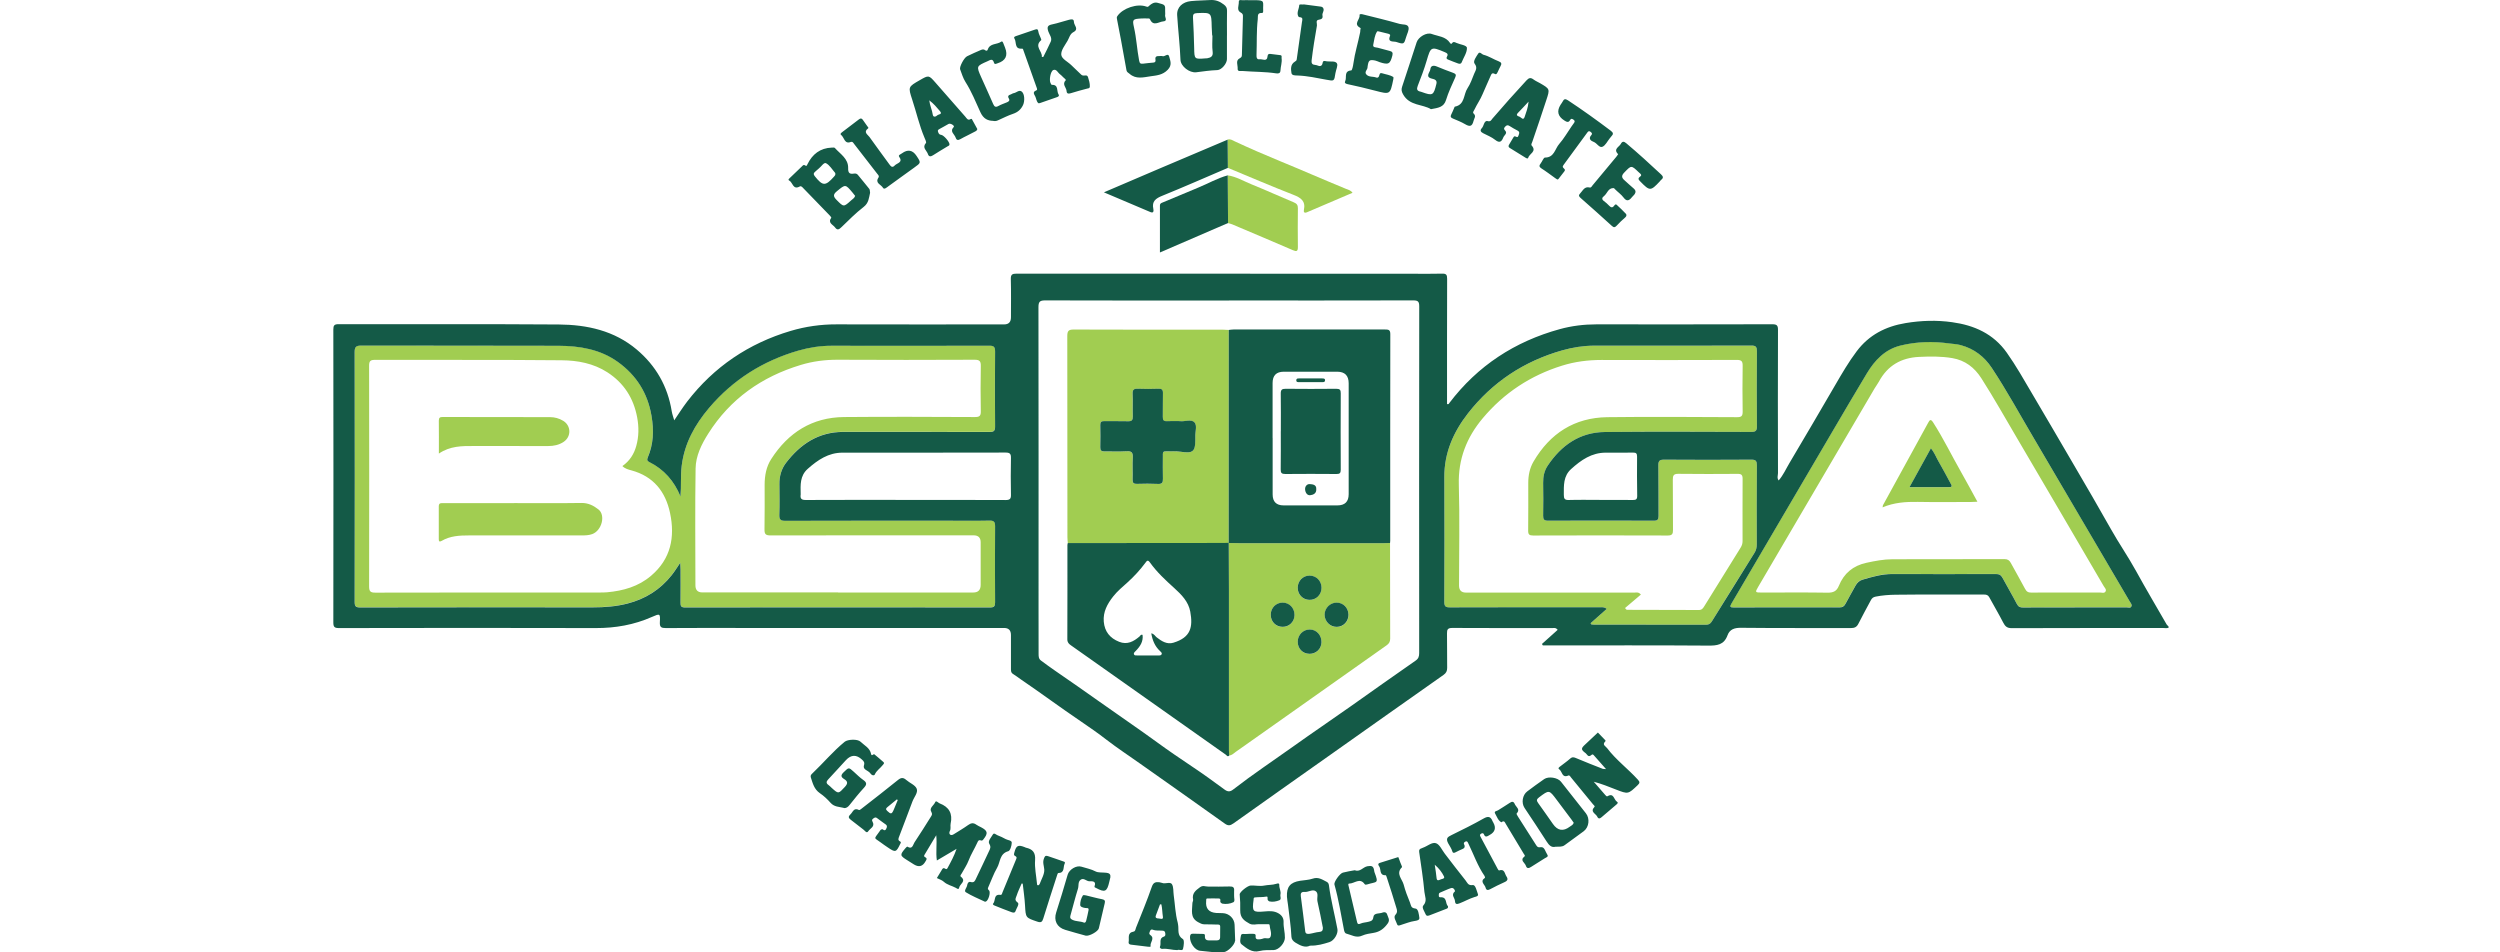 <?xml version="1.0" encoding="utf-8"?>
<svg width="210" height="80" viewBox="0 0 210 80" fill="none" xmlns="http://www.w3.org/2000/svg">
<g clip-path="url(#clip0_20_1849)">
<path d="M103.13 14.728C103.844 14.839 104.461 15.211 105.116 15.479C106.314 15.963 107.49 16.502 108.68 16.997C108.929 17.101 109.026 17.224 109.022 17.492C109.011 18.574 109.007 19.661 109.022 20.747C109.026 21.115 108.911 21.149 108.602 21.015C106.906 20.282 105.202 19.564 103.498 18.842C103.39 18.798 103.271 18.775 103.156 18.742C103.148 17.406 103.141 16.071 103.13 14.735V14.728Z" fill="#A1CD51"/>
<path d="M103.122 11.726C103.349 11.648 103.531 11.785 103.714 11.871C104.967 12.455 106.24 13.009 107.519 13.534C109.372 14.293 111.198 15.1 113.051 15.859C113.237 15.937 113.457 15.974 113.613 16.194C112.326 16.744 111.057 17.287 109.785 17.83C109.58 17.92 109.487 17.83 109.528 17.637C109.688 16.886 109.275 16.607 108.639 16.361C106.794 15.643 104.975 14.858 103.141 14.099C103.133 13.307 103.13 12.514 103.122 11.722V11.726Z" fill="#A1CD51"/>
<path d="M103.74 79.047L103.714 79.036L103.74 79.021V79.047ZM57.161 41.698C57.243 40.82 57.154 39.95 57.266 39.083C57.504 37.223 58.37 35.664 59.561 34.254C61.566 31.885 64.081 30.3 67.057 29.441C67.972 29.177 68.905 29.031 69.865 29.031C74.27 29.039 78.674 29.039 83.079 29.028C83.466 29.028 83.596 29.113 83.588 29.523C83.566 31.617 83.566 33.715 83.588 35.809C83.588 36.196 83.469 36.282 83.105 36.278C79.016 36.267 74.928 36.278 70.84 36.271C68.76 36.271 67.231 37.29 66.022 38.875C65.628 39.388 65.464 40.002 65.472 40.657C65.483 41.516 65.498 42.375 65.464 43.234C65.45 43.64 65.572 43.737 65.97 43.737C70.479 43.722 74.991 43.725 79.5 43.725C80.705 43.725 81.914 43.74 83.12 43.718C83.51 43.711 83.592 43.841 83.588 44.205C83.573 46.33 83.573 48.457 83.588 50.582C83.588 50.913 83.518 51.017 83.164 51.017C74.627 51.006 66.089 51.009 57.552 51.017C57.21 51.017 57.158 50.89 57.161 50.596C57.176 49.663 57.169 48.725 57.165 47.791C57.165 47.65 57.154 47.505 57.139 47.267C56.864 47.669 56.666 47.996 56.428 48.297C55.461 49.518 54.222 50.299 52.708 50.689C51.749 50.935 50.789 51.009 49.81 51.009C43.293 51.009 36.779 51.006 30.262 51.017C29.879 51.017 29.789 50.913 29.789 50.541C29.8 43.558 29.8 36.579 29.789 29.597C29.789 29.158 29.871 29.017 30.351 29.017C35.872 29.035 41.392 29.017 46.913 29.035C48.691 29.043 50.428 29.329 51.912 30.4C53.452 31.513 54.397 32.997 54.725 34.909C54.937 36.14 54.892 37.297 54.405 38.436C54.327 38.618 54.371 38.715 54.535 38.797C55.778 39.418 56.629 40.4 57.161 41.687V41.698ZM52.281 39.15C52.891 38.718 53.252 38.157 53.445 37.465C53.668 36.665 53.672 35.873 53.523 35.065C53.222 33.443 52.403 32.167 51.016 31.271C49.851 30.519 48.516 30.274 47.188 30.263C41.954 30.211 36.72 30.244 31.486 30.229C31.106 30.229 31.006 30.341 31.006 30.713C31.017 36.896 31.017 43.078 31.006 49.257C31.006 49.678 31.117 49.785 31.534 49.782C37.81 49.767 44.085 49.771 50.357 49.771C50.569 49.771 50.782 49.771 50.99 49.752C52.351 49.629 53.627 49.272 54.691 48.364C56.354 46.951 56.715 45.117 56.283 43.086C55.9 41.289 54.888 40.013 53.036 39.511C52.79 39.444 52.511 39.38 52.281 39.15ZM70.397 49.771H81.754C82.169 49.771 82.376 49.556 82.376 49.127V45.552C82.376 45.163 82.178 44.968 81.784 44.968C76.096 44.968 70.412 44.964 64.724 44.975C64.326 44.975 64.211 44.875 64.218 44.473C64.244 43.223 64.226 41.97 64.229 40.72C64.229 39.953 64.367 39.202 64.784 38.558C66.212 36.338 68.217 35.058 70.899 35.032C74.564 34.998 78.232 35.017 81.896 35.032C82.264 35.032 82.394 34.946 82.387 34.556C82.365 33.291 82.361 32.022 82.387 30.758C82.394 30.356 82.305 30.218 81.87 30.218C78.038 30.237 74.207 30.237 70.375 30.218C69.311 30.214 68.273 30.348 67.269 30.653C63.991 31.643 61.339 33.503 59.494 36.423C58.928 37.316 58.445 38.294 58.43 39.351C58.378 42.621 58.411 45.894 58.415 49.164C58.415 49.563 58.608 49.763 58.995 49.763H70.397V49.771ZM133.612 52.349C134.054 51.954 134.497 51.564 134.966 51.147C134.724 50.961 134.542 51.013 134.374 51.013C130.182 51.013 125.989 51.006 121.797 51.02C121.425 51.02 121.317 50.935 121.321 50.552C121.336 47.055 121.339 43.558 121.324 40.061C121.317 38.026 122.091 36.285 123.307 34.723C125.357 32.093 128.02 30.341 131.227 29.43C132.112 29.177 133.016 29.035 133.946 29.035C138.336 29.039 142.722 29.043 147.112 29.028C147.502 29.028 147.58 29.154 147.58 29.515C147.565 31.609 147.562 33.708 147.58 35.802C147.58 36.174 147.495 36.285 147.108 36.282C143.005 36.267 138.905 36.248 134.802 36.289C132.704 36.312 131.164 37.401 130.018 39.098C129.728 39.533 129.62 40.032 129.624 40.56C129.635 41.479 129.639 42.398 129.624 43.32C129.616 43.629 129.702 43.737 130.026 43.737C132.998 43.725 135.966 43.725 138.939 43.737C139.244 43.737 139.322 43.629 139.318 43.342C139.307 41.925 139.326 40.508 139.303 39.09C139.296 38.711 139.407 38.611 139.783 38.611C142.227 38.625 144.671 38.629 147.112 38.611C147.506 38.611 147.58 38.741 147.577 39.102C147.562 41.304 147.565 43.502 147.569 45.705C147.569 45.969 147.528 46.203 147.383 46.43C146.182 48.346 144.988 50.262 143.801 52.189C143.674 52.393 143.544 52.479 143.299 52.479C140.163 52.471 137.027 52.471 133.887 52.471C133.816 52.471 133.746 52.46 133.675 52.453L133.608 52.349H133.612ZM136.502 51.073C136.536 51.117 136.573 51.158 136.606 51.203C136.636 51.21 136.662 51.225 136.692 51.225C138.697 51.229 140.702 51.229 142.711 51.24C142.956 51.24 143.053 51.095 143.157 50.928C144.173 49.287 145.188 47.647 146.208 46.01C146.316 45.839 146.375 45.664 146.375 45.459C146.375 43.711 146.368 41.962 146.379 40.214C146.379 39.894 146.275 39.801 145.962 39.805C144.303 39.816 142.644 39.823 140.985 39.801C140.587 39.797 140.512 39.942 140.516 40.299C140.535 41.702 140.516 43.104 140.531 44.507C140.531 44.834 140.479 44.983 140.092 44.983C136.32 44.968 132.551 44.972 128.779 44.983C128.463 44.983 128.363 44.894 128.366 44.577C128.381 43.234 128.374 41.895 128.374 40.552C128.374 39.924 128.5 39.31 128.817 38.77C130.2 36.408 132.25 35.08 135.014 35.043C138.649 34.998 142.283 35.028 145.918 35.043C146.275 35.043 146.386 34.95 146.383 34.585C146.364 33.306 146.36 32.022 146.383 30.743C146.39 30.352 146.293 30.229 145.884 30.233C142.097 30.248 138.314 30.248 134.527 30.237C133.392 30.237 132.284 30.378 131.205 30.717C128.564 31.542 126.335 33.008 124.553 35.129C123.196 36.743 122.478 38.566 122.541 40.727C122.623 43.543 122.559 46.367 122.559 49.183C122.559 49.58 122.753 49.778 123.14 49.778H137.302C137.454 49.778 137.629 49.704 137.834 49.945L136.502 51.076V51.073ZM174.275 51.017C172.828 51.017 171.381 51.013 169.934 51.02C169.681 51.02 169.536 50.961 169.41 50.715C169.03 49.979 168.599 49.268 168.212 48.535C168.081 48.286 167.918 48.208 167.643 48.208C164.748 48.219 161.854 48.223 158.956 48.208C158.089 48.208 157.275 48.435 156.456 48.681C156.189 48.759 155.991 48.934 155.857 49.19C155.59 49.696 155.292 50.184 155.028 50.693C154.909 50.924 154.771 51.013 154.503 51.013C151.55 51.006 148.592 51.009 145.639 51.017C145.304 51.017 145.289 50.942 145.449 50.671C148.298 45.827 151.137 40.98 153.979 36.137C154.916 34.541 155.857 32.941 156.81 31.356C157.479 30.24 158.342 29.329 159.663 29.009C161.002 28.686 162.36 28.648 163.725 28.838C164.053 28.883 164.384 28.89 164.704 28.979C165.816 29.284 166.668 29.932 167.304 30.888C168.572 32.796 169.666 34.812 170.827 36.78C173.531 41.36 176.213 45.946 178.907 50.533C178.981 50.66 179.115 50.782 179.026 50.942C178.944 51.087 178.78 51.013 178.654 51.013C177.192 51.017 175.73 51.013 174.268 51.013V51.006L174.275 51.017ZM173.576 49.774C174.51 49.774 175.447 49.778 176.381 49.771C176.548 49.771 176.771 49.867 176.872 49.674C176.957 49.51 176.79 49.369 176.708 49.227C174.283 45.08 171.857 40.928 169.421 36.788C168.435 35.114 167.483 33.417 166.437 31.78C165.853 30.869 165.076 30.267 163.993 30.081C163.067 29.924 162.133 29.935 161.199 29.98C159.697 30.051 158.554 30.709 157.829 32.056C157.721 32.253 157.58 32.431 157.464 32.629L147.677 49.313C147.417 49.756 147.432 49.774 147.971 49.774C149.812 49.774 151.65 49.756 153.488 49.785C153.975 49.793 154.273 49.681 154.462 49.213C154.887 48.16 155.66 47.516 156.784 47.274C157.509 47.118 158.231 46.977 158.971 46.977C162.107 46.969 165.243 46.977 168.379 46.966C168.647 46.966 168.785 47.062 168.907 47.286C169.298 48.015 169.722 48.729 170.105 49.462C170.232 49.704 170.377 49.782 170.633 49.778C171.612 49.767 172.594 49.774 173.572 49.774H173.576ZM89.697 45.627C89.686 45.463 89.663 45.299 89.663 45.132C89.663 39.5 89.663 33.864 89.652 28.232C89.652 27.8 89.76 27.677 90.199 27.681C94.373 27.7 98.547 27.692 102.721 27.692C102.884 27.692 103.052 27.707 103.215 27.715C103.215 33.681 103.212 39.645 103.208 45.612H103.215C103.066 45.612 102.914 45.615 102.765 45.615L89.697 45.627ZM99.138 35.378C98.729 35.378 98.379 35.363 98.033 35.382C97.754 35.4 97.669 35.296 97.672 35.021C97.687 34.358 97.665 33.696 97.684 33.034C97.691 32.733 97.587 32.644 97.293 32.655C96.72 32.675 96.147 32.675 95.574 32.655C95.247 32.64 95.121 32.725 95.135 33.079C95.161 33.711 95.128 34.344 95.15 34.976C95.161 35.285 95.076 35.4 94.749 35.389C94.086 35.367 93.42 35.389 92.758 35.378C92.505 35.374 92.412 35.456 92.42 35.713C92.435 36.33 92.438 36.948 92.42 37.565C92.412 37.848 92.513 37.93 92.784 37.922C93.402 37.907 94.023 37.945 94.637 37.907C95.076 37.878 95.169 38.045 95.15 38.443C95.121 39.061 95.154 39.678 95.135 40.296C95.128 40.578 95.228 40.66 95.5 40.649C96.088 40.63 96.675 40.623 97.263 40.653C97.624 40.671 97.691 40.526 97.68 40.206C97.658 39.559 97.672 38.912 97.676 38.264C97.676 38.105 97.639 37.915 97.903 37.919C98.323 37.926 98.755 37.881 99.164 37.948C100.172 38.108 100.403 37.948 100.403 36.974C100.403 36.884 100.407 36.791 100.403 36.702C100.381 36.285 100.582 35.742 100.329 35.478C100.053 35.188 99.499 35.434 99.134 35.382L99.138 35.378Z" fill="#A1CD51"/>
<path d="M103.208 45.612C103.569 45.619 103.93 45.63 104.29 45.63H116.176C116.373 45.63 116.566 45.619 116.764 45.612C116.764 48.29 116.764 50.972 116.775 53.651C116.775 53.911 116.674 54.067 116.477 54.205C113.159 56.545 109.844 58.888 106.53 61.232C105.622 61.876 104.714 62.523 103.799 63.159C103.632 63.278 103.487 63.449 103.256 63.457C103.245 63.323 103.226 63.189 103.226 63.055V49.629C103.226 48.29 103.219 46.947 103.212 45.608H103.204L103.208 45.612ZM111.005 49.384C111.009 48.8 110.566 48.349 109.993 48.353C109.443 48.353 109.011 48.796 109.004 49.365C108.996 49.931 109.417 50.373 109.975 50.392C110.551 50.41 111.001 49.968 111.005 49.384ZM109.982 54.926C110.551 54.934 110.99 54.517 111.005 53.956C111.02 53.364 110.588 52.888 110.03 52.88C109.461 52.877 109.007 53.334 109.007 53.911C109.007 54.484 109.424 54.915 109.986 54.923L109.982 54.926ZM108.736 51.675C108.743 51.08 108.304 50.623 107.731 50.626C107.173 50.63 106.742 51.076 106.738 51.642C106.738 52.215 107.159 52.65 107.72 52.661C108.282 52.672 108.728 52.241 108.736 51.675ZM113.274 51.638C113.274 51.069 112.835 50.63 112.281 50.626C111.738 50.626 111.273 51.084 111.269 51.634C111.265 52.203 111.73 52.672 112.3 52.665C112.854 52.661 113.282 52.211 113.278 51.638H113.274Z" fill="#A1CD51"/>
<path d="M43.189 42.26C45.071 42.26 46.957 42.278 48.84 42.249C49.413 42.241 49.863 42.472 50.268 42.792C50.889 43.279 50.551 44.57 49.747 44.864C49.461 44.968 49.16 44.975 48.855 44.975H39.406C38.602 44.975 37.81 45.013 37.092 45.437C36.902 45.548 36.857 45.463 36.857 45.288C36.857 44.369 36.865 43.45 36.857 42.531C36.857 42.212 37.073 42.267 37.263 42.264H43.185L43.189 42.26ZM36.865 38.097C36.865 37.104 36.872 36.215 36.861 35.329C36.861 35.084 36.965 35.024 37.188 35.028C40.191 35.035 43.193 35.032 46.195 35.039C46.593 35.039 46.968 35.14 47.314 35.352C47.984 35.765 47.999 36.687 47.337 37.123C46.946 37.379 46.511 37.468 46.046 37.468C43.963 37.461 41.883 37.472 39.8 37.465C38.799 37.461 37.806 37.457 36.865 38.101V38.097ZM158.153 42.624C158.115 42.476 158.208 42.368 158.272 42.249C159.503 40.005 160.734 37.762 161.962 35.519C162.088 35.288 162.174 35.158 162.379 35.478C163.242 36.821 163.934 38.253 164.722 39.637C165.184 40.444 165.619 41.267 166.102 42.145C165.879 42.156 165.723 42.167 165.567 42.167C164.075 42.167 162.583 42.189 161.095 42.159C160.08 42.141 159.094 42.215 158.149 42.613H158.153V42.624ZM160.396 40.924C161.571 40.924 162.665 40.928 163.759 40.924C164.053 40.924 163.915 40.738 163.852 40.619C163.517 39.998 163.182 39.373 162.832 38.759C162.632 38.406 162.49 38.012 162.193 37.669C161.59 38.759 161.013 39.808 160.396 40.928V40.924Z" fill="#A1CD51"/>
<path d="M158.149 42.621C158.149 42.621 158.142 42.647 158.134 42.654C158.13 42.658 158.115 42.654 158.108 42.654L158.153 42.621L158.149 42.617V42.621Z" fill="#A1CD51"/>
<path d="M56.633 35.311C57.009 34.76 57.344 34.225 57.727 33.726C59.977 30.806 62.894 28.845 66.417 27.796C67.67 27.424 68.957 27.242 70.274 27.246C74.965 27.261 79.656 27.25 84.347 27.25C84.729 27.25 84.92 27.052 84.92 26.658C84.92 25.587 84.939 24.515 84.909 23.448C84.898 23.057 85.028 22.986 85.393 22.986C96.449 22.997 107.504 22.994 118.56 22.994C119.42 22.994 120.279 23.012 121.138 22.986C121.484 22.975 121.562 23.087 121.559 23.418C121.548 26.811 121.551 30.203 121.551 33.596V33.938C121.685 33.994 121.711 33.901 121.748 33.849C124.126 30.717 127.25 28.685 131.019 27.648C132.008 27.376 133.039 27.246 134.08 27.246C139.013 27.25 143.946 27.25 148.875 27.238C149.247 27.238 149.355 27.331 149.351 27.711C149.336 31.721 149.34 35.731 149.351 39.741C149.351 39.935 149.247 40.147 149.407 40.359C149.798 39.909 150.024 39.38 150.315 38.893C151.613 36.709 152.896 34.515 154.176 32.316C154.734 31.356 155.292 30.397 155.962 29.508C156.996 28.131 158.395 27.417 160.076 27.138C161.378 26.922 162.676 26.881 163.975 27.064C165.827 27.32 167.442 28.027 168.572 29.627C169.35 30.724 170.005 31.892 170.685 33.045C171.861 35.035 173.025 37.029 174.19 39.027C175.243 40.831 176.299 42.632 177.322 44.455C177.992 45.649 178.773 46.772 179.431 47.97C180.261 49.48 181.142 50.965 182.002 52.46C182.05 52.546 182.18 52.579 182.173 52.717C182.035 52.795 181.883 52.754 181.741 52.754C177.489 52.754 173.234 52.75 168.982 52.765C168.595 52.765 168.431 52.613 168.271 52.3C167.899 51.578 167.486 50.879 167.096 50.165C166.991 49.975 166.85 49.942 166.653 49.942C164.179 49.945 161.705 49.927 159.232 49.957C158.674 49.964 158.108 50.005 157.55 50.117C157.345 50.157 157.241 50.25 157.152 50.418C156.806 51.076 156.438 51.724 156.107 52.389C155.965 52.676 155.783 52.758 155.474 52.758C152.398 52.747 149.321 52.769 146.245 52.735C145.694 52.728 145.293 52.866 145.114 53.36C144.816 54.179 144.229 54.238 143.47 54.231C139.021 54.197 134.571 54.216 130.122 54.216H129.601L129.523 54.093C129.966 53.695 130.409 53.297 130.844 52.907C130.684 52.702 130.535 52.758 130.409 52.758C127.604 52.758 124.799 52.761 121.994 52.747C121.622 52.747 121.54 52.869 121.548 53.208C121.566 54.171 121.548 55.139 121.562 56.102C121.562 56.37 121.477 56.537 121.254 56.694C118.162 58.866 115.078 61.05 111.995 63.23C109.201 65.205 106.4 67.177 103.613 69.163C103.334 69.36 103.159 69.383 102.877 69.178C100.511 67.485 98.13 65.815 95.753 64.134C94.816 63.471 93.856 62.839 92.948 62.14C92.252 61.6 91.527 61.094 90.802 60.603C89.087 59.443 87.427 58.208 85.72 57.047C85.512 56.906 85.318 56.746 85.103 56.619C84.909 56.504 84.92 56.329 84.92 56.147V53.342C84.92 52.947 84.729 52.75 84.347 52.75H62.63C60.398 52.75 58.166 52.739 55.934 52.758C55.55 52.758 55.406 52.687 55.428 52.27C55.469 51.519 55.443 51.523 54.758 51.824C53.263 52.486 51.697 52.761 50.056 52.758C42.861 52.735 35.667 52.747 28.472 52.758C28.097 52.758 28 52.665 28 52.289C28.011 44.086 28.011 35.887 28 27.685C28 27.335 28.078 27.231 28.443 27.231C34.611 27.242 40.782 27.212 46.95 27.257C49.323 27.276 51.6 27.774 53.486 29.363C55.1 30.724 56.086 32.45 56.425 34.544C56.466 34.79 56.555 35.024 56.633 35.303V35.311ZM103.238 25.244C98.093 25.244 92.952 25.252 87.807 25.233C87.353 25.233 87.23 25.334 87.23 25.799C87.245 34.303 87.238 42.807 87.238 51.307C87.238 52.512 87.238 53.718 87.242 54.926C87.242 55.135 87.242 55.336 87.439 55.484C87.833 55.775 88.231 56.069 88.633 56.344C89.879 57.203 91.121 58.062 92.353 58.94C93.967 60.09 95.615 61.199 97.215 62.367C98.156 63.055 99.12 63.709 100.087 64.357C101.028 64.986 101.947 65.644 102.854 66.317C103.133 66.526 103.331 66.522 103.598 66.31C105.213 65.056 106.917 63.925 108.58 62.739C110.19 61.585 111.835 60.48 113.453 59.335C115.268 58.051 117.08 56.764 118.906 55.496C119.156 55.325 119.211 55.135 119.211 54.856C119.204 45.147 119.204 35.437 119.215 25.728C119.215 25.319 119.1 25.233 118.709 25.233C113.55 25.248 108.394 25.241 103.234 25.241L103.238 25.244ZM57.161 41.698C56.629 40.407 55.781 39.429 54.535 38.808C54.371 38.726 54.327 38.629 54.405 38.447C54.896 37.309 54.937 36.148 54.725 34.92C54.397 33.008 53.452 31.524 51.912 30.412C50.428 29.34 48.691 29.054 46.913 29.046C41.392 29.024 35.872 29.046 30.351 29.028C29.871 29.028 29.789 29.169 29.789 29.608C29.804 36.59 29.8 43.569 29.789 50.552C29.789 50.924 29.875 51.028 30.262 51.028C36.779 51.013 43.293 51.017 49.81 51.02C50.789 51.02 51.749 50.946 52.708 50.701C54.222 50.31 55.461 49.529 56.428 48.309C56.667 48.011 56.864 47.68 57.139 47.278C57.15 47.52 57.165 47.661 57.165 47.803C57.165 48.736 57.176 49.674 57.161 50.608C57.158 50.901 57.206 51.032 57.552 51.028C66.089 51.017 74.627 51.017 83.164 51.028C83.514 51.028 83.588 50.92 83.588 50.593C83.573 48.469 83.573 46.341 83.588 44.217C83.588 43.852 83.507 43.722 83.12 43.729C81.914 43.755 80.705 43.737 79.5 43.737C74.991 43.737 70.479 43.733 65.97 43.748C65.576 43.748 65.45 43.651 65.464 43.246C65.498 42.386 65.479 41.527 65.472 40.668C65.464 40.013 65.632 39.399 66.022 38.886C67.235 37.301 68.76 36.282 70.84 36.282C74.928 36.285 79.016 36.278 83.105 36.289C83.473 36.289 83.592 36.207 83.588 35.82C83.57 33.726 83.57 31.628 83.588 29.534C83.592 29.121 83.466 29.035 83.079 29.039C78.674 29.054 74.27 29.05 69.865 29.043C68.906 29.043 67.972 29.188 67.057 29.452C64.084 30.315 61.57 31.896 59.561 34.266C58.37 35.672 57.504 37.234 57.266 39.094C57.154 39.961 57.239 40.831 57.161 41.709L57.161 41.698ZM133.608 52.349L133.675 52.453C133.746 52.46 133.816 52.471 133.887 52.471C137.023 52.471 140.159 52.471 143.299 52.479C143.544 52.479 143.674 52.393 143.801 52.189C144.988 50.265 146.182 48.346 147.383 46.43C147.528 46.199 147.569 45.965 147.569 45.705C147.565 43.502 147.558 41.304 147.577 39.102C147.577 38.741 147.506 38.607 147.112 38.611C144.668 38.629 142.224 38.629 139.783 38.611C139.407 38.611 139.296 38.711 139.303 39.09C139.326 40.508 139.303 41.925 139.318 43.342C139.318 43.629 139.244 43.737 138.939 43.737C135.966 43.725 132.998 43.725 130.026 43.737C129.702 43.737 129.62 43.629 129.624 43.32C129.642 42.401 129.639 41.482 129.624 40.56C129.616 40.032 129.724 39.529 130.018 39.098C131.16 37.401 132.704 36.312 134.802 36.289C138.905 36.248 143.005 36.271 147.108 36.282C147.491 36.282 147.584 36.17 147.58 35.802C147.562 33.708 147.565 31.609 147.58 29.515C147.58 29.154 147.502 29.024 147.112 29.028C142.722 29.043 138.336 29.039 133.946 29.035C133.02 29.035 132.112 29.18 131.227 29.43C128.02 30.341 125.361 32.093 123.307 34.723C122.091 36.285 121.317 38.026 121.324 40.061C121.339 43.558 121.336 47.055 121.321 50.552C121.321 50.935 121.425 51.02 121.797 51.02C125.989 51.006 130.182 51.009 134.374 51.013C134.542 51.013 134.728 50.961 134.966 51.147C134.497 51.564 134.054 51.954 133.612 52.349H133.608ZM174.272 51.017V51.024H178.658C178.784 51.024 178.948 51.099 179.029 50.953C179.119 50.797 178.985 50.671 178.91 50.544C176.217 45.958 173.531 41.371 170.831 36.791C169.666 34.82 168.572 32.807 167.308 30.899C166.672 29.943 165.82 29.296 164.707 28.991C164.384 28.901 164.056 28.894 163.729 28.849C162.364 28.659 161.006 28.697 159.667 29.02C158.346 29.34 157.483 30.252 156.813 31.368C155.857 32.956 154.92 34.552 153.983 36.148C151.14 40.991 148.298 45.839 145.453 50.682C145.293 50.953 145.307 51.032 145.642 51.028C148.596 51.017 151.553 51.017 154.507 51.024C154.775 51.024 154.913 50.935 155.032 50.704C155.292 50.195 155.593 49.707 155.861 49.201C155.999 48.945 156.196 48.77 156.46 48.692C157.275 48.45 158.089 48.219 158.96 48.219C161.854 48.23 164.748 48.227 167.646 48.219C167.922 48.219 168.081 48.294 168.215 48.547C168.602 49.279 169.034 49.99 169.413 50.727C169.54 50.972 169.685 51.035 169.938 51.032C171.385 51.02 172.832 51.028 174.279 51.028L174.272 51.017ZM76.059 41.996C78.864 41.996 81.665 41.988 84.47 42.003C84.835 42.003 84.931 41.899 84.92 41.546C84.898 40.523 84.898 39.496 84.92 38.473C84.928 38.116 84.827 38.015 84.466 38.015C79.898 38.026 75.334 38.023 70.766 38.023C69.59 38.023 68.697 38.633 67.856 39.377C67.183 39.972 67.243 40.735 67.257 41.501V41.546C67.202 41.892 67.328 42.003 67.696 41.999C70.487 41.984 73.273 41.992 76.063 41.992L76.059 41.996ZM134.445 41.996C135.349 41.996 136.253 41.988 137.157 41.999C137.425 42.003 137.529 41.94 137.525 41.65C137.507 40.552 137.503 39.451 137.514 38.354C137.514 38.097 137.44 38.015 137.183 38.019C136.417 38.034 135.647 38.019 134.88 38.023C133.697 38.023 132.812 38.644 131.979 39.395C131.309 39.998 131.361 40.779 131.361 41.564C131.361 41.892 131.432 42.011 131.785 41.999C132.674 41.973 133.563 41.992 134.452 41.992L134.445 41.996Z" fill="#145A47"/>
<path d="M103.13 14.728C103.137 16.063 103.145 17.399 103.156 18.734C101.266 19.553 99.38 20.367 97.434 21.208V17.261C97.434 17.101 97.52 17.064 97.669 17.005C98.662 16.607 99.64 16.168 100.634 15.766C101.471 15.427 102.256 14.966 103.133 14.728L103.13 14.728Z" fill="#145A47"/>
<path d="M103.122 11.726C103.13 12.518 103.133 13.31 103.141 14.103C101.311 14.884 99.488 15.691 97.643 16.439C97.092 16.662 96.739 16.9 96.88 17.551C96.914 17.708 96.91 17.931 96.638 17.816C95.359 17.28 94.083 16.733 92.728 16.156C94.313 15.476 95.827 14.825 97.345 14.181C99.272 13.363 101.199 12.548 103.126 11.729L103.122 11.726ZM73.091 16.175C72.99 16.618 72.979 17.049 72.544 17.384C71.878 17.897 71.283 18.504 70.676 19.088C70.479 19.277 70.334 19.367 70.144 19.103C69.969 18.861 69.508 18.731 69.828 18.288C69.843 18.266 69.743 18.143 69.679 18.08C68.946 17.321 68.21 16.566 67.477 15.807C67.391 15.717 67.298 15.598 67.176 15.665C66.603 15.985 66.595 15.312 66.29 15.163C66.156 15.096 66.309 14.988 66.376 14.921C66.7 14.605 67.027 14.293 67.354 13.984C67.425 13.917 67.496 13.802 67.618 13.891C67.756 13.988 67.771 13.906 67.827 13.794C68.243 12.95 68.894 12.436 69.869 12.399C69.958 12.399 70.088 12.377 70.129 12.429C70.583 12.942 71.268 13.322 71.245 14.129C71.234 14.508 71.35 14.646 71.722 14.583C71.837 14.564 71.963 14.572 72.053 14.68C72.376 15.078 72.707 15.468 73.023 15.87C73.079 15.941 73.064 16.071 73.083 16.171L73.091 16.175ZM70.17 14.586C70.17 14.586 70.17 14.538 70.148 14.516C69.902 14.237 69.694 13.872 69.385 13.709C69.207 13.616 68.984 14.002 68.772 14.162C68.664 14.244 68.571 14.345 68.466 14.43C68.329 14.546 68.314 14.635 68.44 14.799C69.114 15.643 69.333 15.65 70.062 14.832C70.126 14.761 70.189 14.702 70.166 14.586H70.17ZM71.833 16.454C71.762 16.368 71.692 16.275 71.617 16.182C71.007 15.457 71.022 15.472 70.308 16.056C69.988 16.316 69.969 16.487 70.267 16.789C70.87 17.395 70.855 17.414 71.498 16.83C71.617 16.722 71.774 16.644 71.833 16.454ZM78.704 73.742C78.834 73.53 78.957 73.333 79.076 73.132C79.154 73.002 79.206 72.842 79.407 72.976C79.485 73.028 79.549 73.006 79.589 72.924C79.872 72.403 80.155 71.886 80.352 71.302C79.816 71.618 79.284 71.934 78.697 72.281C78.592 71.581 78.723 70.945 78.644 70.16C78.269 70.785 77.96 71.298 77.651 71.816C77.599 71.901 77.636 71.968 77.707 72.001C77.927 72.109 77.811 72.232 77.737 72.362C77.506 72.779 77.188 72.865 76.781 72.619C76.587 72.504 76.401 72.377 76.208 72.258C75.583 71.864 75.576 71.816 76.059 71.246C76.104 71.194 76.197 71.105 76.215 71.116C76.647 71.391 76.688 70.956 76.814 70.763C77.29 70.052 77.74 69.327 78.194 68.605C78.276 68.475 78.343 68.386 78.224 68.181C78.038 67.865 78.444 67.656 78.555 67.385C78.63 67.203 78.801 67.433 78.927 67.482C79.727 67.783 80.04 68.348 79.853 69.189C79.809 69.39 79.898 69.606 79.787 69.807C79.738 69.896 79.723 70.037 79.805 70.104C79.906 70.186 80.032 70.13 80.136 70.063C80.531 69.814 80.936 69.58 81.316 69.308C81.554 69.137 81.758 69.089 82.007 69.271C82.126 69.36 82.272 69.416 82.405 69.487C82.975 69.784 83.012 69.996 82.606 70.506C82.543 70.588 82.491 70.636 82.387 70.595C82.201 70.521 82.149 70.662 82.093 70.785C81.862 71.295 81.557 71.767 81.356 72.299C81.222 72.653 80.984 73.002 80.791 73.356C80.746 73.441 80.616 73.564 80.705 73.635C81.204 74.025 80.627 74.252 80.572 74.553C80.531 74.769 80.385 74.632 80.296 74.583C79.965 74.401 79.575 74.341 79.277 74.066C79.121 73.921 78.89 73.858 78.697 73.757L78.704 73.742ZM87.632 4.792C87.844 4.36 88.071 3.936 88.264 3.497C88.402 3.181 88.149 2.913 88.06 2.645C87.933 2.266 87.997 2.124 88.387 2.046C88.852 1.953 89.302 1.786 89.764 1.671C89.935 1.63 90.21 1.537 90.21 1.845C90.21 2.128 90.66 2.441 90.169 2.697C89.875 2.85 89.82 3.173 89.674 3.426C89.459 3.802 89.12 4.215 89.146 4.591C89.172 4.948 89.697 5.179 89.994 5.476C90.229 5.711 90.471 5.937 90.712 6.164C90.787 6.235 90.846 6.317 90.965 6.343C91.11 6.373 91.319 6.25 91.393 6.481C91.471 6.737 91.557 6.994 91.546 7.273C91.538 7.429 91.43 7.414 91.33 7.44C90.865 7.567 90.396 7.682 89.942 7.831C89.73 7.898 89.604 7.861 89.593 7.649C89.578 7.351 89.183 7.083 89.522 6.741C89.57 6.693 89.388 6.566 89.302 6.481C89.217 6.399 89.135 6.302 89.038 6.235C88.856 6.109 88.752 5.785 88.488 5.878C88.239 5.967 88.108 6.752 88.253 6.994C88.283 7.042 88.32 7.132 88.35 7.128C88.949 7.102 88.737 7.656 88.915 7.924C89.008 8.065 88.889 8.129 88.763 8.169C88.302 8.326 87.844 8.493 87.383 8.649C87.331 8.668 87.245 8.687 87.215 8.661C87.052 8.512 87.055 8.281 86.959 8.095C86.862 7.909 86.717 7.719 87.044 7.597C87.163 7.552 87.108 7.448 87.082 7.366C86.713 6.324 86.341 5.283 85.973 4.245C85.951 4.178 85.939 4.074 85.847 4.085C85.184 4.144 85.407 3.534 85.214 3.24C85.114 3.088 85.303 3.047 85.404 3.01C85.91 2.831 86.419 2.668 86.929 2.489C87.108 2.426 87.193 2.437 87.223 2.66C87.249 2.846 87.357 3.021 87.424 3.203C87.446 3.259 87.483 3.352 87.461 3.371C86.843 3.899 87.58 4.308 87.513 4.781H87.639L87.632 4.792ZM134.906 64.602C134.519 64.163 134.192 63.791 133.861 63.419C133.775 63.323 133.708 63.397 133.634 63.453C133.4 63.635 133.31 63.356 133.202 63.274C132.782 62.965 132.793 62.865 133.169 62.523C133.519 62.203 133.861 61.872 134.222 61.533C134.408 61.723 134.583 61.905 134.761 62.091C134.81 62.143 134.91 62.214 134.847 62.274C134.549 62.568 134.873 62.675 134.999 62.846C135.747 63.836 136.751 64.576 137.581 65.491C137.756 65.681 137.752 65.774 137.57 65.949C136.766 66.715 136.77 66.723 135.743 66.321C135.133 66.083 134.53 65.837 133.876 65.666C134.199 66.038 134.523 66.414 134.847 66.786C134.899 66.846 134.969 66.924 135.033 66.883C135.568 66.563 135.565 67.188 135.825 67.344C135.981 67.437 135.814 67.552 135.732 67.623C135.334 67.969 134.925 68.304 134.527 68.65C134.382 68.776 134.259 68.795 134.173 68.605C134.058 68.345 133.53 68.2 133.939 67.775C133.995 67.716 133.868 67.627 133.813 67.56C133.202 66.812 132.589 66.068 131.979 65.324C131.915 65.246 131.845 65.097 131.744 65.142C131.197 65.387 131.231 64.792 130.974 64.621C130.837 64.532 130.978 64.439 131.056 64.379C131.335 64.16 131.629 63.959 131.897 63.721C132.079 63.561 132.217 63.605 132.414 63.691C133.15 64.003 133.894 64.294 134.638 64.584C134.687 64.602 134.746 64.591 134.906 64.602ZM85.82 74.211C85.675 74.553 85.508 74.885 85.396 75.238C85.344 75.409 85.173 75.595 85.482 75.811C85.66 75.933 85.382 76.287 85.303 76.532C85.244 76.719 85.061 76.655 84.957 76.618C84.478 76.447 84.005 76.25 83.529 76.06C83.462 76.034 83.362 75.963 83.425 75.9C83.648 75.673 83.436 75.082 84.042 75.171C84.158 75.189 84.18 75.033 84.217 74.94C84.589 74.04 84.957 73.14 85.329 72.243C85.382 72.117 85.46 71.994 85.274 71.905C85.121 71.83 85.188 71.689 85.214 71.585C85.363 71.019 85.53 70.941 86.085 71.165C86.111 71.176 86.137 71.194 86.166 71.202C86.732 71.324 86.996 71.596 86.948 72.251C86.899 72.894 87.044 73.553 87.104 74.204C87.111 74.278 87.1 74.371 87.204 74.364C87.249 74.364 87.312 74.304 87.331 74.256C87.48 73.847 87.751 73.422 87.718 73.025C87.692 72.723 87.561 72.433 87.692 72.117C87.762 71.946 87.781 71.834 88.045 71.92C88.484 72.057 88.912 72.228 89.351 72.37C89.47 72.407 89.477 72.455 89.425 72.563C89.287 72.846 89.455 73.326 88.893 73.337C88.841 73.337 88.782 73.564 88.741 73.69C88.369 74.844 87.993 75.993 87.636 77.154C87.546 77.448 87.442 77.522 87.137 77.418C86.151 77.083 86.163 77.098 86.103 76.071C86.07 75.457 85.977 74.844 85.91 74.23C85.884 74.226 85.854 74.222 85.828 74.215L85.82 74.211ZM135.929 12.957C135.483 12.522 136.004 12.354 136.149 12.087C136.264 11.871 136.394 11.852 136.599 12.027C137.603 12.872 138.57 13.753 139.526 14.646C139.713 14.817 139.746 14.947 139.538 15.107C139.489 15.145 139.46 15.197 139.419 15.241C138.652 16.06 138.582 16.06 137.8 15.26C137.663 15.118 137.533 15.003 137.767 14.839C137.908 14.743 137.867 14.65 137.756 14.56L137.655 14.471C137.019 13.861 137.034 13.876 136.431 14.501C136.186 14.754 136.216 14.929 136.446 15.133C136.714 15.375 136.975 15.617 137.25 15.851C137.41 15.989 137.421 16.138 137.317 16.298C137.254 16.398 137.149 16.473 137.079 16.566C136.829 16.889 136.625 16.919 136.387 16.603C136.175 16.32 135.888 16.13 135.65 15.885C135.62 15.851 135.583 15.799 135.55 15.799C135.074 15.781 135.01 16.268 134.72 16.484C134.568 16.599 134.531 16.74 134.72 16.882C134.876 16.997 135.025 17.127 135.159 17.269C135.304 17.421 135.431 17.492 135.587 17.284C135.635 17.22 135.702 17.116 135.803 17.205C136.067 17.451 136.335 17.697 136.577 17.961C136.643 18.035 136.643 18.162 136.513 18.269C136.26 18.478 136.03 18.716 135.803 18.954C135.669 19.091 135.583 19.147 135.405 18.984C134.534 18.188 133.653 17.403 132.763 16.621C132.618 16.495 132.585 16.398 132.726 16.257C132.957 16.022 133.083 15.636 133.537 15.751C133.653 15.781 133.712 15.65 133.775 15.569C134.441 14.773 135.103 13.973 135.769 13.173C135.825 13.106 135.873 13.031 135.926 12.953L135.929 12.957ZM82.093 10.852C82.059 11.004 81.922 11.034 81.833 11.086C81.453 11.298 81.051 11.469 80.676 11.685C80.456 11.815 80.333 11.759 80.27 11.551C80.181 11.268 79.742 11.053 80.118 10.662C80.207 10.569 79.85 10.323 79.682 10.409C79.429 10.543 79.188 10.699 78.935 10.826C78.827 10.881 78.745 10.941 78.79 11.056C78.834 11.171 78.864 11.305 79.046 11.324C79.273 11.346 79.746 11.901 79.757 12.113C79.764 12.236 79.66 12.254 79.593 12.295C79.184 12.548 78.763 12.786 78.362 13.05C78.153 13.188 78.008 13.147 77.945 12.938C77.852 12.645 77.428 12.41 77.778 12.012C77.837 11.945 77.715 11.704 77.651 11.551C77.216 10.521 76.974 9.423 76.624 8.363C76.275 7.299 76.282 7.295 77.261 6.734C78.012 6.302 78.016 6.298 78.585 6.946C79.422 7.894 80.248 8.85 81.085 9.799C81.204 9.933 81.297 10.163 81.55 9.992C81.568 9.981 81.624 9.985 81.632 9.996C81.792 10.279 81.948 10.565 82.1 10.848L82.093 10.852ZM78.057 8.422C78.109 8.876 78.299 9.237 78.354 9.639C78.388 9.866 78.607 9.817 78.734 9.687C78.831 9.591 79.195 9.617 78.961 9.341C78.697 9.029 78.432 8.705 78.057 8.426V8.422ZM124.899 10.156C125.219 10.264 125.268 10.074 125.353 9.974C126.287 8.884 127.243 7.816 128.218 6.76C128.422 6.536 128.575 6.495 128.813 6.674C128.98 6.8 129.177 6.882 129.36 6.986C130.197 7.474 130.2 7.474 129.892 8.404C129.51 9.57 129.119 10.733 128.72 11.893C128.679 12.008 128.59 12.15 128.66 12.224C129.118 12.73 128.459 12.912 128.366 13.255C128.337 13.363 128.218 13.292 128.139 13.244C127.704 12.972 127.273 12.7 126.834 12.436C126.696 12.354 126.692 12.265 126.767 12.143C126.886 11.949 126.997 11.756 127.113 11.562C127.161 11.484 127.206 11.406 127.321 11.473C127.496 11.57 127.518 11.484 127.578 11.32C127.645 11.138 127.634 11.053 127.47 10.967C127.243 10.848 127.02 10.725 126.804 10.584C126.64 10.476 126.536 10.521 126.421 10.654C126.309 10.781 126.313 10.84 126.439 10.978C126.648 11.205 126.346 11.361 126.276 11.547C126.146 11.882 125.978 12.057 125.599 11.752C125.297 11.51 124.922 11.365 124.576 11.186C124.367 11.079 124.304 10.941 124.472 10.766C124.654 10.573 124.639 10.193 124.903 10.156H124.899ZM128.396 8.541C128.043 8.917 127.782 9.204 127.511 9.479C127.28 9.713 127.537 9.758 127.656 9.81C127.782 9.866 127.957 10.152 128.069 9.821C128.195 9.442 128.352 9.066 128.4 8.541H128.396ZM120.216 9.181C119.513 8.735 118.4 8.913 117.854 7.917C117.735 7.701 117.694 7.53 117.775 7.292C118.192 6.049 118.59 4.795 118.999 3.549C119.144 3.11 119.829 2.69 120.268 2.854C120.8 3.051 121.443 3.058 121.804 3.609C121.841 3.664 121.905 3.735 121.975 3.627C122.083 3.467 122.21 3.545 122.333 3.601C122.645 3.746 123.214 3.791 123.222 4.025C123.236 4.42 122.943 4.825 122.783 5.231C122.719 5.394 122.578 5.365 122.478 5.331C122.191 5.238 121.92 5.112 121.637 5.004C121.507 4.955 121.477 4.877 121.544 4.762C121.685 4.528 121.536 4.457 121.347 4.375C120.208 3.895 120.182 3.925 119.84 5.097C119.632 5.815 119.36 6.514 119.089 7.213C118.981 7.492 119.029 7.641 119.323 7.697C119.353 7.704 119.383 7.716 119.409 7.723C120.353 8.065 120.417 8.028 120.659 7.039C120.733 6.741 120.513 6.659 120.309 6.614C119.658 6.469 120.123 6.079 120.149 5.818C120.179 5.51 120.413 5.469 120.688 5.584C121.146 5.774 121.611 5.956 122.076 6.123C122.303 6.205 122.333 6.302 122.232 6.521C121.957 7.139 121.663 7.757 121.466 8.4C121.28 9.014 120.807 9.059 120.205 9.17L120.216 9.181ZM103.063 2.98V4.967C103.063 5.335 102.616 5.878 102.252 5.889C101.657 5.908 101.069 5.997 100.481 6.071C99.923 6.138 99.183 5.577 99.16 5.026C99.112 3.776 98.96 2.534 98.882 1.287C98.837 0.599 99.339 0.164 100.035 0.093C100.574 0.037 101.11 0.041 101.645 0.004C102.099 -0.026 102.456 0.112 102.802 0.38C102.988 0.521 103.078 0.662 103.07 0.904C103.055 1.596 103.066 2.288 103.066 2.98H103.063ZM101.85 2.98H101.82C101.809 2.738 101.791 2.5 101.783 2.258C101.757 1.046 101.757 1.053 100.559 1.101C100.288 1.113 100.195 1.191 100.21 1.47C100.258 2.322 100.291 3.173 100.31 4.029C100.329 4.978 100.321 4.978 101.273 4.903C101.318 4.903 101.366 4.903 101.407 4.896C101.716 4.836 101.917 4.736 101.861 4.334C101.802 3.891 101.846 3.434 101.846 2.98H101.85ZM114.264 2.493C114.32 2.429 114.297 2.359 114.249 2.333C113.643 2.009 114.271 1.622 114.201 1.269C114.182 1.183 114.334 1.172 114.424 1.194C115.477 1.459 116.533 1.708 117.575 2.009C117.828 2.083 118.24 2.002 118.315 2.292C118.374 2.53 118.196 2.835 118.118 3.107C117.939 3.717 117.932 3.739 117.299 3.527C117.069 3.449 116.511 3.605 116.767 2.991C116.808 2.898 116.678 2.85 116.589 2.828C116.328 2.761 116.072 2.697 115.811 2.638C115.77 2.627 115.696 2.619 115.681 2.638C115.458 2.973 115.439 3.371 115.354 3.746C115.294 4.01 115.577 3.966 115.733 4.01C116.064 4.107 116.399 4.196 116.734 4.278C116.942 4.33 117.02 4.416 116.961 4.654C116.775 5.383 116.637 5.465 115.897 5.223C115.77 5.182 115.648 5.112 115.521 5.086C115.045 4.989 114.956 5.06 114.885 5.547C114.881 5.577 114.87 5.606 114.874 5.636C114.889 5.852 114.576 6.034 114.773 6.254C114.989 6.499 115.335 6.406 115.61 6.514C115.7 6.548 115.778 6.518 115.83 6.417C115.889 6.302 115.863 6.079 116.105 6.157C116.418 6.257 116.752 6.287 117.035 6.469C117.065 6.488 117.05 6.607 117.035 6.678C116.771 7.954 116.771 7.946 115.517 7.619C114.744 7.418 113.962 7.228 113.181 7.065C112.992 7.024 112.928 6.946 112.999 6.808C113.148 6.51 112.861 5.967 113.505 5.915C113.579 5.908 113.657 5.547 113.683 5.342C113.806 4.449 114.078 3.59 114.253 2.708C114.267 2.634 114.264 2.56 114.267 2.489L114.264 2.493ZM70.87 67.861C70.49 67.768 70.081 67.787 69.772 67.441C69.504 67.139 69.203 66.853 68.868 66.626C68.388 66.299 68.269 65.796 68.109 65.302C68.057 65.138 68.147 65.052 68.247 64.959C69.162 64.089 69.973 63.114 70.951 62.311C71.208 62.099 72.038 62.062 72.283 62.303C72.607 62.62 73.072 62.82 73.172 63.337C73.217 63.572 73.366 63.297 73.451 63.367C73.704 63.579 73.961 63.788 74.207 64.011C74.322 64.115 74.199 64.201 74.139 64.279C73.931 64.546 73.619 64.733 73.481 65.06C73.47 65.086 73.44 65.112 73.414 65.119C73.25 65.157 73.161 65.026 73.087 64.933C72.916 64.714 72.462 64.651 72.57 64.301C72.651 64.037 72.551 63.94 72.41 63.81C71.944 63.371 71.493 63.385 71.059 63.851C70.561 64.387 70.073 64.937 69.571 65.469C69.4 65.651 69.378 65.789 69.594 65.942C69.69 66.008 69.772 66.102 69.862 66.183C70.438 66.704 70.423 66.689 70.966 66.105C71.223 65.826 71.234 65.64 70.91 65.443C70.628 65.272 70.609 65.112 70.87 64.866C71.301 64.454 71.283 64.435 71.714 64.826C71.971 65.056 72.216 65.309 72.499 65.506C72.808 65.718 72.841 65.882 72.577 66.168C72.149 66.633 71.755 67.128 71.361 67.623C71.227 67.787 71.093 67.906 70.866 67.872L70.87 67.861ZM130.665 71.124C130.345 71.216 130.126 71.019 129.918 70.688C129.315 69.736 128.679 68.802 128.058 67.861C127.779 67.437 127.887 66.778 128.288 66.477C128.757 66.124 129.229 65.778 129.713 65.443C130.081 65.19 130.848 65.317 131.119 65.659C131.819 66.544 132.518 67.43 133.217 68.319C133.56 68.754 133.485 69.476 133.039 69.818C132.514 70.22 131.964 70.588 131.435 70.99C131.216 71.157 130.982 71.112 130.665 71.127V71.124ZM132.194 69.115C132.142 69.04 132.086 68.955 132.027 68.873L130.755 67.177C130.122 66.332 130.13 66.34 129.278 66.979C129.073 67.132 129.051 67.247 129.2 67.448C129.624 68.032 130.033 68.627 130.45 69.219C130.844 69.782 131.315 69.856 131.863 69.442C131.979 69.356 132.131 69.301 132.194 69.115ZM74.132 69.654C74.303 69.799 74.4 69.758 74.478 69.539C74.564 69.304 74.385 69.252 74.262 69.156C74.073 69.011 73.868 68.877 73.682 68.728C73.533 68.609 73.433 68.694 73.325 68.78C73.224 68.858 73.239 68.921 73.302 69.04C73.518 69.442 73.083 69.587 72.93 69.829C72.8 70.034 72.648 69.773 72.54 69.695C72.175 69.431 71.837 69.13 71.469 68.865C71.253 68.709 71.249 68.575 71.435 68.408C71.64 68.226 71.714 67.805 72.153 68.04C72.213 68.069 72.38 67.921 72.484 67.839C73.47 67.069 74.46 66.306 75.427 65.521C75.687 65.309 75.873 65.294 76.126 65.517C76.416 65.774 76.881 65.942 77.004 66.254C77.134 66.578 76.777 66.965 76.643 67.329C76.282 68.311 75.899 69.286 75.531 70.264C75.475 70.417 75.389 70.573 75.609 70.681C75.724 70.737 75.654 70.822 75.613 70.904C75.278 71.603 75.215 71.622 74.567 71.179C74.37 71.042 74.169 70.912 73.976 70.763C73.41 70.331 73.381 70.54 73.857 69.87C73.924 69.777 73.968 69.65 74.125 69.654H74.132ZM75.412 67.21C75.389 67.188 75.363 67.165 75.341 67.143C75.077 67.363 74.813 67.578 74.549 67.794C74.426 67.894 74.374 67.973 74.523 68.114C74.839 68.415 74.913 68.404 75.088 67.984C75.196 67.723 75.304 67.467 75.412 67.206V67.21ZM121.629 76.123C121.663 76.313 121.533 76.324 121.443 76.361C121.012 76.536 120.58 76.704 120.145 76.864C120.011 76.916 119.836 76.998 119.755 76.804C119.654 76.562 119.409 76.227 119.557 76.064C119.911 75.673 119.684 75.282 119.65 74.925C119.55 73.802 119.368 72.686 119.211 71.566C119.189 71.399 119.237 71.309 119.394 71.265C119.438 71.254 119.476 71.228 119.516 71.213C119.896 71.086 120.29 70.714 120.625 70.83C120.934 70.938 121.124 71.399 121.362 71.708C121.942 72.459 122.511 73.218 123.106 73.954C123.251 74.133 123.307 74.408 123.72 74.345C123.94 74.312 124.044 74.832 124.148 75.115C124.207 75.282 123.958 75.323 123.854 75.353C123.419 75.487 123.028 75.718 122.608 75.878C122.392 75.96 122.236 75.993 122.217 75.677C122.202 75.416 121.856 75.171 122.21 74.881C122.254 74.844 122.124 74.516 121.879 74.602C121.566 74.706 121.272 74.855 120.967 74.978C120.833 75.033 120.863 75.141 120.859 75.242C120.859 75.338 120.911 75.376 121.001 75.372C121.585 75.335 121.391 75.919 121.629 76.12V76.123ZM120.517 72.63C120.584 73.103 120.647 73.43 120.673 73.761C120.692 73.995 120.848 73.958 120.949 73.899C121.079 73.821 121.406 73.839 121.291 73.612C121.124 73.281 120.9 72.961 120.513 72.63H120.517ZM98.896 79.81C98.469 79.81 98.063 79.657 97.639 79.706C97.52 79.721 97.393 79.613 97.438 79.52C97.568 79.244 97.312 78.82 97.773 78.671C97.918 78.627 97.896 78.489 97.877 78.363C97.858 78.233 97.78 78.188 97.665 78.177C97.386 78.151 97.1 78.203 96.824 78.091C96.72 78.046 96.627 78.114 96.59 78.24C96.556 78.352 96.478 78.437 96.631 78.545C97.04 78.831 96.571 79.166 96.653 79.486C96.668 79.542 96.523 79.534 96.456 79.527C95.969 79.471 95.478 79.412 94.99 79.349C94.868 79.334 94.782 79.252 94.804 79.14C94.875 78.817 94.652 78.355 95.221 78.255C95.377 78.229 95.377 78.046 95.425 77.927C95.879 76.785 96.352 75.647 96.754 74.486C96.884 74.114 97.081 74.077 97.379 74.107C97.494 74.118 97.606 74.178 97.721 74.193C97.97 74.222 98.323 74.07 98.446 74.278C98.591 74.527 98.547 74.881 98.591 75.189C98.703 75.963 98.722 76.748 98.93 77.507C98.945 77.563 98.948 77.626 98.96 77.682C99.034 78.099 98.855 78.571 99.365 78.887C99.495 78.969 99.443 79.442 99.373 79.706C99.32 79.906 99.049 79.728 98.893 79.806L98.896 79.81ZM97.557 75.971C97.52 75.971 97.479 75.967 97.442 75.963C97.326 76.268 97.219 76.577 97.1 76.878C97.007 77.109 97.159 77.15 97.315 77.15C97.449 77.15 97.728 77.291 97.684 77.012C97.628 76.67 97.635 76.313 97.557 75.971ZM110.034 79.438C109.647 79.631 109.234 79.438 108.818 79.181C108.617 79.058 108.487 78.891 108.479 78.69C108.438 77.782 108.293 76.886 108.189 75.986C108.163 75.766 108.115 75.547 108.103 75.323C108.066 74.49 108.382 74.114 109.216 73.984C109.569 73.928 109.937 73.921 110.268 73.806C110.741 73.642 111.076 73.888 111.448 74.077C111.57 74.141 111.611 74.237 111.63 74.364C111.79 75.606 112.114 76.815 112.344 78.046C112.415 78.418 112.076 79.014 111.663 79.14C111.169 79.293 110.674 79.449 110.034 79.434V79.438ZM111.124 77.939C110.975 77.198 110.841 76.454 110.667 75.718C110.596 75.42 110.8 75.015 110.488 74.84C110.22 74.691 109.889 74.955 109.573 74.925C109.324 74.903 109.231 75.022 109.268 75.282C109.402 76.265 109.517 77.25 109.64 78.236C109.67 78.474 109.863 78.459 110.019 78.437C110.283 78.4 110.544 78.303 110.808 78.285C111.053 78.266 111.12 78.162 111.124 77.939ZM93.275 73.675C93.246 73.806 93.216 73.94 93.182 74.07C92.989 74.91 92.818 74.992 92.063 74.587C91.999 74.553 91.906 74.542 91.944 74.438C92.104 74.003 91.75 74.021 91.527 74.029C91.255 74.036 91.04 73.705 90.775 73.899C90.53 74.077 90.63 74.397 90.549 74.65C90.314 75.402 90.124 76.164 89.912 76.923C89.864 77.098 89.912 77.183 90.084 77.265C90.389 77.414 90.727 77.37 91.032 77.492C91.162 77.544 91.218 77.429 91.244 77.321C91.311 77.031 91.389 76.745 91.438 76.451C91.475 76.22 91.281 76.294 91.162 76.272C90.984 76.242 90.742 76.186 90.738 76.019C90.731 75.744 90.809 75.454 90.965 75.212C90.991 75.175 91.136 75.193 91.218 75.212C91.672 75.316 92.122 75.45 92.58 75.535C92.81 75.58 92.844 75.681 92.796 75.874C92.628 76.577 92.472 77.28 92.301 77.983C92.234 78.251 91.475 78.668 91.192 78.593C90.619 78.441 90.046 78.273 89.477 78.106C88.774 77.898 88.499 77.317 88.722 76.637C89.064 75.588 89.373 74.527 89.686 73.467C89.812 73.043 90.411 72.667 90.839 72.801C91.24 72.928 91.653 73.002 92.044 73.207C92.252 73.315 92.624 73.277 92.918 73.311C93.123 73.333 93.313 73.397 93.268 73.675H93.275ZM83.425 10.152C82.975 10.145 82.61 9.981 82.357 9.434C81.963 8.575 81.613 7.69 81.1 6.886C80.895 6.566 80.787 6.183 80.65 5.822C80.575 5.629 80.969 4.862 81.23 4.728C81.613 4.531 82.015 4.368 82.409 4.193C82.525 4.144 82.647 4.126 82.751 4.215C82.848 4.297 82.941 4.263 82.967 4.174C83.146 3.616 83.737 3.761 84.091 3.508C84.206 3.426 84.243 3.553 84.277 3.627C84.332 3.75 84.373 3.88 84.425 4.003C84.686 4.665 84.476 5.103 83.797 5.316C83.685 5.35 83.547 5.443 83.495 5.268C83.38 4.87 83.164 5.052 82.949 5.145C82.011 5.558 82.007 5.554 82.42 6.484C82.755 7.236 83.101 7.983 83.428 8.739C83.529 8.969 83.637 9.033 83.867 8.902C84.087 8.78 84.332 8.698 84.567 8.601C84.719 8.538 84.853 8.46 84.742 8.274C84.608 8.054 84.742 7.987 84.913 7.928C84.995 7.898 85.069 7.835 85.154 7.824C85.382 7.79 85.597 7.526 85.813 7.682C86.081 7.876 86.088 8.501 85.936 8.824C85.757 9.2 85.486 9.431 85.088 9.564C84.675 9.702 84.284 9.903 83.886 10.082C83.76 10.137 83.641 10.201 83.428 10.156L83.425 10.152ZM130.81 15.078C130.755 15.04 130.695 14.999 130.632 14.959C130.252 14.687 129.88 14.4 129.486 14.151C129.274 14.017 129.278 13.909 129.415 13.731C129.546 13.567 129.657 13.236 129.776 13.236C130.561 13.236 130.613 12.503 130.97 12.098C131.365 11.648 131.666 11.116 132.008 10.621C132.075 10.521 132.146 10.424 132.217 10.327C132.291 10.227 132.298 10.137 132.183 10.059C132.075 9.985 131.979 9.925 131.889 10.085C131.748 10.338 131.581 10.23 131.402 10.119C130.854 9.774 130.75 9.334 131.089 8.798C131.145 8.709 131.216 8.627 131.261 8.534C131.368 8.315 131.476 8.274 131.707 8.426C132.938 9.237 134.136 10.1 135.315 10.989C135.531 11.153 135.531 11.276 135.356 11.45C135.304 11.503 135.263 11.57 135.215 11.625C135.014 11.871 134.862 12.217 134.605 12.329C134.337 12.444 134.151 12.023 133.868 11.919C133.649 11.841 133.388 11.663 133.671 11.35C133.783 11.224 133.697 11.138 133.589 11.06C133.467 10.971 133.4 11.045 133.333 11.134C132.667 12.046 131.997 12.957 131.331 13.865C131.287 13.928 131.246 13.995 131.294 14.069C131.361 14.17 131.536 14.229 131.402 14.4C131.235 14.613 131.071 14.828 130.903 15.044C130.889 15.063 130.855 15.063 130.814 15.078H130.81ZM97.873 0.986C97.873 1.131 97.888 1.198 97.873 1.25C97.817 1.436 98.13 1.764 97.713 1.797C97.341 1.827 96.88 2.243 96.605 1.63C96.56 1.533 96.49 1.552 96.419 1.552C96.237 1.548 96.058 1.54 95.876 1.552C95.158 1.596 95.102 1.622 95.254 2.296C95.463 3.211 95.507 4.144 95.682 5.063C95.727 5.301 95.779 5.376 96.002 5.35C96.296 5.316 96.594 5.279 96.891 5.257C97.07 5.242 97.077 5.123 97.059 5.004C97.014 4.732 97.178 4.706 97.379 4.71C97.468 4.71 97.568 4.688 97.646 4.717C97.84 4.792 98.123 4.405 98.212 4.754C98.301 5.104 98.48 5.461 98.089 5.863C97.654 6.313 97.144 6.335 96.635 6.41C96.043 6.495 95.422 6.678 94.882 6.198C94.782 6.109 94.656 6.068 94.626 5.911C94.477 5.067 94.324 4.226 94.168 3.382C94.06 2.798 93.952 2.217 93.833 1.637C93.811 1.533 93.789 1.451 93.859 1.351C94.313 0.681 95.537 0.272 96.296 0.555C96.437 0.607 96.449 0.555 96.549 0.469C96.724 0.32 96.94 0.157 97.245 0.238C97.885 0.409 97.888 0.387 97.873 0.979V0.986ZM103.74 79.047C103.714 79.36 103.141 79.947 102.791 79.981C102.133 80.048 101.474 79.921 100.823 79.866C100.343 79.825 99.942 79.174 99.96 78.709C99.968 78.523 100.02 78.426 100.213 78.43C100.485 78.437 100.756 78.441 101.028 78.448C101.121 78.448 101.229 78.463 101.214 78.586C101.169 79.051 101.489 78.995 101.776 78.991H102.229C102.389 78.991 102.486 78.917 102.49 78.75C102.494 78.448 102.49 78.147 102.497 77.846C102.497 77.626 102.341 77.667 102.211 77.663C101.865 77.652 101.519 77.641 101.173 77.645C100.968 77.645 100.812 77.555 100.637 77.459C99.942 77.079 100.154 76.447 100.161 75.874C100.161 75.774 100.239 75.666 100.221 75.573C100.113 75.052 100.418 74.806 100.794 74.531C101.047 74.345 101.244 74.475 101.463 74.472C102.07 74.472 102.68 74.49 103.286 74.464C103.584 74.453 103.695 74.546 103.665 74.84C103.651 74.974 103.677 75.111 103.665 75.245C103.651 75.435 103.766 75.71 103.595 75.792C103.319 75.922 102.996 75.963 102.68 75.907C102.628 75.896 102.579 75.848 102.538 75.811C102.438 75.718 102.624 75.476 102.36 75.472C102.043 75.469 101.727 75.461 101.411 75.472C101.292 75.476 101.326 75.606 101.318 75.688C101.256 76.308 101.538 76.642 102.163 76.689C102.341 76.7 102.523 76.7 102.706 76.704C103.245 76.719 103.688 77.154 103.706 77.678C103.721 78.128 103.736 78.582 103.755 79.032L103.729 79.043L103.755 79.055L103.74 79.047ZM105.764 77.63C105.544 77.619 105.232 77.734 104.964 77.589C104.532 77.351 104.164 77.113 104.179 76.469C104.19 76.038 104.179 75.576 104.134 75.134C104.116 74.94 104.796 74.39 105.064 74.382C105.44 74.371 105.842 74.46 106.18 74.39C106.522 74.319 106.876 74.349 107.207 74.241C107.337 74.2 107.467 74.166 107.46 74.349C107.449 74.62 107.62 74.866 107.557 75.141C107.519 75.305 107.668 75.543 107.46 75.625C107.199 75.725 106.913 75.785 106.627 75.718C106.589 75.71 106.556 75.666 106.522 75.64C106.415 75.55 106.552 75.279 106.385 75.312C106.057 75.376 105.73 75.346 105.406 75.383C105.28 75.398 105.31 75.509 105.299 75.595C105.165 76.585 105.239 76.648 106.229 76.562C106.623 76.529 107.017 76.495 107.408 76.73C107.713 76.912 107.832 77.172 107.821 77.448C107.802 77.901 107.943 78.333 107.932 78.783C107.921 79.218 107.426 79.791 106.991 79.806C106.589 79.817 106.188 79.784 105.786 79.888C105.168 80.048 104.711 79.657 104.287 79.319C104.104 79.174 104.197 78.831 104.238 78.593C104.272 78.381 104.51 78.474 104.659 78.456C104.852 78.43 105.049 78.448 105.246 78.441C105.38 78.441 105.492 78.456 105.473 78.63C105.44 78.947 105.663 78.913 105.857 78.898C105.957 78.891 106.057 78.85 106.154 78.82C106.344 78.761 106.623 78.932 106.723 78.686C106.85 78.37 106.667 78.043 106.649 77.719C106.641 77.6 106.511 77.634 106.429 77.634C106.232 77.63 106.039 77.634 105.771 77.634L105.764 77.63ZM71.48 11.919C70.929 12.146 70.922 11.54 70.654 11.335C70.538 11.25 70.672 11.153 70.754 11.09C71.223 10.733 71.692 10.383 72.157 10.022C72.302 9.91 72.395 9.94 72.488 10.082C72.603 10.256 72.733 10.424 72.852 10.599C72.89 10.654 72.99 10.729 72.919 10.785C72.495 11.101 72.89 11.305 73.035 11.506C73.582 12.284 74.154 13.039 74.709 13.809C74.839 13.991 74.962 14.114 75.159 13.898C75.352 13.69 75.884 13.66 75.523 13.154C75.438 13.031 75.665 12.953 75.765 12.879C76.251 12.524 76.659 12.596 76.989 13.095C77.376 13.679 77.368 13.671 76.792 14.081C76.067 14.594 75.356 15.126 74.631 15.643C74.489 15.743 74.27 15.959 74.166 15.77C74.017 15.505 73.481 15.386 73.786 14.925C73.879 14.784 73.771 14.702 73.701 14.613C73.046 13.764 72.391 12.92 71.733 12.075C71.673 11.997 71.629 11.886 71.483 11.919H71.48ZM113.799 73.103C114.253 73.274 114.487 72.831 114.866 72.764C115.231 72.697 115.365 72.764 115.424 73.095C115.436 73.155 115.436 73.214 115.458 73.27C115.834 74.26 115.663 74.036 114.837 74.293C114.766 74.315 114.68 74.334 114.628 74.263C114.223 73.694 113.773 74.222 113.345 74.219C113.207 74.219 113.271 74.371 113.293 74.472C113.523 75.439 113.754 76.41 113.977 77.381C114.022 77.57 114.048 77.689 114.294 77.578C114.494 77.489 114.732 77.489 114.948 77.429C115.153 77.373 115.324 77.355 115.365 77.023C115.41 76.659 115.878 76.77 116.15 76.651C116.299 76.585 116.47 76.64 116.518 76.808C116.589 77.049 116.786 77.265 116.574 77.563C116.273 77.987 115.912 78.273 115.391 78.359C115.067 78.415 114.725 78.456 114.431 78.59C113.925 78.824 113.52 78.526 113.077 78.418C112.98 78.396 112.925 78.255 112.899 78.132C112.649 76.849 112.445 75.554 112.091 74.293C112.035 74.092 112.538 73.37 112.802 73.3C113.133 73.21 113.479 73.162 113.799 73.099V73.103ZM109.521 0.369C110.001 0.432 110.469 0.491 110.938 0.555C111.053 0.569 111.135 0.618 111.172 0.733C111.239 0.934 111.046 1.098 111.087 1.299C111.139 1.559 111.005 1.618 110.767 1.659C110.488 1.708 110.648 1.987 110.622 2.15C110.451 3.125 110.291 4.1 110.175 5.082C110.123 5.532 110.473 5.409 110.663 5.498C110.849 5.588 111.05 5.58 111.098 5.298C111.139 5.048 111.273 5.126 111.455 5.153C111.749 5.197 112.158 5.093 112.3 5.32C112.411 5.495 112.221 5.859 112.177 6.142C112.073 6.838 112.076 6.819 111.414 6.696C110.618 6.551 109.822 6.373 109.007 6.343C108.803 6.335 108.52 6.354 108.483 6.138C108.427 5.804 108.397 5.409 108.758 5.186C108.859 5.123 108.907 5.097 108.926 4.981C109.067 3.94 109.223 2.902 109.364 1.86C109.387 1.693 109.498 1.447 109.156 1.444C109.119 1.444 109.071 1.399 109.052 1.366C108.903 1.049 109.119 0.755 109.134 0.447C109.141 0.309 109.402 0.409 109.524 0.372L109.521 0.369ZM104.997 0.015H105.358C106.314 0.015 106.072 0.127 106.106 0.923C106.106 0.997 106.102 1.094 106.002 1.09C105.578 1.068 105.682 1.369 105.652 1.615C105.537 2.601 105.585 3.59 105.548 4.58C105.54 4.799 105.548 5.022 105.819 4.978C106.043 4.944 106.433 5.223 106.474 4.728C106.489 4.565 106.563 4.516 106.701 4.528C106.98 4.557 107.263 4.598 107.542 4.632C107.709 4.654 107.642 4.784 107.653 4.877C107.709 5.238 107.571 5.584 107.557 5.941C107.545 6.176 107.359 6.187 107.192 6.161C106.258 6.019 105.313 6.042 104.376 5.963C104.223 5.952 103.941 6.045 103.963 5.763C103.985 5.465 103.758 5.078 104.149 4.888C104.32 4.803 104.316 4.706 104.32 4.576C104.35 3.523 104.376 2.47 104.406 1.414C104.409 1.254 104.417 1.15 104.205 1.042C103.855 0.856 104.075 0.458 104.06 0.157C104.049 -0.074 104.287 0.03 104.413 0.019C104.607 0 104.804 0.015 105.001 0.019L104.997 0.015ZM123.017 70.986C123.05 71.127 123.036 71.231 122.894 71.295C122.675 71.391 122.455 71.492 122.243 71.603C122.12 71.667 122.031 71.648 121.998 71.525C121.927 71.269 121.76 71.053 121.641 70.826C121.429 70.409 121.611 70.301 121.931 70.145C122.838 69.699 123.746 69.252 124.624 68.754C125.015 68.531 125.219 68.59 125.376 68.984C125.39 69.025 125.42 69.063 125.442 69.104C125.688 69.547 125.583 69.893 125.126 70.141C124.944 70.242 124.765 70.394 124.643 70.071C124.605 69.974 124.512 69.974 124.416 70.026C124.286 70.097 124.308 70.182 124.364 70.287C124.847 71.187 125.327 72.091 125.807 72.991C125.833 73.043 125.896 73.125 125.919 73.118C126.391 72.954 126.384 73.382 126.536 73.609C126.7 73.85 126.64 73.988 126.372 74.103C125.96 74.282 125.562 74.49 125.163 74.698C124.974 74.799 124.84 74.777 124.791 74.565C124.728 74.297 124.271 74.051 124.732 73.742C124.751 73.731 124.732 73.623 124.702 73.579C124.118 72.734 123.787 71.767 123.341 70.852C123.289 70.748 123.251 70.614 123.08 70.7C122.928 70.774 122.946 70.878 123.01 70.982L123.017 70.986ZM125.524 6.187C125.316 6.097 125.268 6.246 125.216 6.365C125 6.886 124.747 7.392 124.535 7.913C124.356 8.352 124.062 8.761 123.854 9.204C123.806 9.308 123.679 9.442 123.78 9.531C124.025 9.758 123.832 9.925 123.78 10.149C123.661 10.643 123.452 10.658 123.062 10.428C122.742 10.238 122.385 10.104 122.039 9.955C121.86 9.881 121.815 9.784 121.908 9.609C121.998 9.438 122.068 9.252 122.147 9.073C122.165 9.033 122.184 8.962 122.21 8.958C123.069 8.794 122.92 7.931 123.27 7.414C123.515 7.05 123.661 6.614 123.828 6.198C123.936 5.93 124.144 5.703 123.865 5.342C123.716 5.145 124.007 4.754 124.17 4.502C124.304 4.297 124.464 4.561 124.617 4.602C125.074 4.717 125.461 4.989 125.896 5.153C126.116 5.234 126.168 5.353 126.041 5.562C125.956 5.703 125.904 5.863 125.826 6.008C125.759 6.131 125.714 6.321 125.521 6.187H125.524ZM126.108 69.07C125.829 68.914 125.744 68.598 125.595 68.348C125.465 68.133 125.729 68.133 125.833 68.066C126.16 67.85 126.503 67.66 126.823 67.437C127.023 67.299 127.154 67.329 127.239 67.541C127.34 67.79 127.741 67.984 127.395 68.337C127.369 68.363 127.462 68.523 127.518 68.609C128.017 69.397 128.519 70.182 129.021 70.967C129.114 71.112 129.166 71.205 129.427 71.165C129.747 71.112 129.81 71.551 129.97 71.782C130.107 71.975 129.862 72.028 129.758 72.098C129.382 72.347 128.991 72.571 128.612 72.82C128.415 72.95 128.255 72.98 128.169 72.712C128.091 72.463 127.634 72.269 128.061 71.938C128.139 71.879 128.028 71.775 127.987 71.704C127.488 70.867 126.986 70.03 126.48 69.197C126.41 69.078 126.361 68.877 126.108 69.078V69.07ZM82.71 75.733C82.186 75.48 81.628 75.26 81.129 74.948C80.94 74.829 81.222 74.561 81.245 74.349C81.26 74.222 81.349 74.029 81.539 74.088C81.836 74.178 81.903 73.977 81.993 73.787C82.361 73.01 82.737 72.236 83.097 71.455C83.179 71.28 83.254 71.135 83.105 70.889C82.952 70.636 83.261 70.353 83.395 70.104C83.499 69.915 83.663 70.115 83.786 70.16C84.024 70.246 84.254 70.361 84.478 70.484C84.656 70.58 84.987 70.588 84.987 70.781C84.987 71.031 84.857 71.455 84.701 71.499C83.953 71.704 84.035 72.418 83.756 72.894C83.454 73.411 83.261 73.988 83.012 74.535C82.956 74.654 82.982 74.706 83.075 74.791C83.239 74.944 83.027 75.654 82.811 75.733C82.785 75.744 82.751 75.736 82.707 75.74L82.71 75.733ZM117.463 71.994C117.441 72.001 117.485 72.039 117.519 72.15C117.578 72.344 117.664 72.53 117.738 72.719C117.753 72.76 117.783 72.827 117.764 72.846C117.221 73.378 117.787 73.847 117.906 74.3C118.04 74.81 118.233 75.323 118.441 75.822C118.527 76.026 118.493 76.283 118.891 76.317C119.141 76.335 119.185 76.808 119.226 77.091C119.256 77.295 119.025 77.332 118.81 77.366C118.46 77.418 118.125 77.555 117.783 77.66C117.63 77.704 117.418 77.838 117.355 77.634C117.273 77.377 117.02 77.053 117.214 76.845C117.418 76.626 117.348 76.439 117.299 76.272C117.05 75.413 116.767 74.561 116.492 73.709C116.47 73.638 116.429 73.519 116.399 73.519C115.826 73.545 116.035 73.006 115.841 72.757C115.763 72.66 115.726 72.541 115.908 72.481C116.38 72.336 116.853 72.184 117.456 71.994H117.463Z" fill="#145A47"/>
<path d="M103.208 45.612C103.208 39.645 103.215 33.681 103.215 27.715C103.349 27.703 103.483 27.677 103.617 27.677H116.328C116.622 27.677 116.79 27.689 116.786 28.072C116.775 33.86 116.779 39.645 116.779 45.433C116.779 45.492 116.767 45.552 116.764 45.612C116.566 45.619 116.373 45.63 116.176 45.63H104.29C103.93 45.63 103.569 45.619 103.208 45.612ZM106.902 36.788V41.534C106.902 42.145 107.214 42.453 107.821 42.453C109.327 42.457 110.834 42.457 112.341 42.453C112.969 42.453 113.289 42.145 113.289 41.512C113.297 38.41 113.297 35.303 113.289 32.201C113.289 31.546 112.965 31.226 112.322 31.223C110.83 31.215 109.338 31.219 107.847 31.223C107.207 31.223 106.898 31.539 106.898 32.178V36.788H106.902Z" fill="#145A47"/>
<path d="M103.215 45.604C103.219 46.943 103.23 48.286 103.23 49.626V63.051C103.23 63.185 103.249 63.319 103.26 63.453C103.126 63.617 103.044 63.453 102.966 63.393C98.632 60.335 94.298 57.274 89.965 54.212C89.79 54.09 89.656 53.971 89.656 53.71C89.667 51.073 89.663 48.435 89.663 45.798C89.663 45.738 89.682 45.678 89.693 45.619C94.049 45.619 98.405 45.612 102.758 45.608C102.907 45.608 103.059 45.6 103.208 45.597L103.215 45.604ZM96.701 53.2C96.954 53.241 97.025 53.435 97.163 53.539C97.576 53.863 98.03 54.149 98.561 53.989C100.038 53.543 100.213 52.669 99.983 51.381C99.83 50.537 99.246 49.949 98.643 49.402C97.903 48.733 97.174 48.059 96.594 47.245C96.415 46.995 96.337 47.107 96.21 47.278C95.768 47.873 95.269 48.416 94.722 48.911C94.298 49.294 93.852 49.659 93.499 50.113C93.015 50.73 92.647 51.4 92.717 52.218C92.788 53.052 93.234 53.606 94.008 53.911C94.693 54.182 95.221 53.889 95.719 53.465C95.79 53.405 95.827 53.267 95.976 53.331C96.047 53.889 95.772 54.298 95.407 54.674C95.325 54.759 95.199 54.845 95.258 54.975C95.306 55.079 95.44 55.057 95.545 55.057H97.263C97.379 55.057 97.527 55.083 97.579 54.949C97.624 54.837 97.513 54.755 97.438 54.685C97.014 54.294 96.809 53.796 96.705 53.197L96.701 53.2ZM99.138 35.378C99.503 35.43 100.057 35.184 100.332 35.474C100.585 35.739 100.384 36.278 100.407 36.698C100.41 36.788 100.407 36.881 100.407 36.97C100.407 37.945 100.18 38.105 99.168 37.945C98.755 37.878 98.327 37.926 97.907 37.915C97.643 37.907 97.68 38.101 97.68 38.261C97.68 38.908 97.665 39.555 97.684 40.203C97.695 40.523 97.624 40.668 97.267 40.649C96.679 40.619 96.091 40.627 95.504 40.645C95.232 40.653 95.132 40.571 95.139 40.292C95.158 39.674 95.121 39.057 95.154 38.439C95.173 38.041 95.08 37.878 94.641 37.904C94.027 37.945 93.406 37.904 92.788 37.919C92.516 37.926 92.416 37.84 92.424 37.561C92.442 36.944 92.438 36.326 92.424 35.709C92.416 35.452 92.509 35.37 92.762 35.374C93.424 35.389 94.09 35.363 94.752 35.385C95.08 35.396 95.161 35.281 95.154 34.972C95.132 34.34 95.169 33.708 95.139 33.075C95.124 32.725 95.251 32.64 95.578 32.651C96.151 32.677 96.724 32.673 97.297 32.651C97.591 32.64 97.695 32.729 97.687 33.03C97.669 33.693 97.691 34.355 97.676 35.017C97.669 35.292 97.754 35.393 98.037 35.378C98.383 35.355 98.729 35.374 99.142 35.374L99.138 35.378ZM111.009 49.38C111.005 49.964 110.555 50.407 109.978 50.388C109.42 50.37 109 49.923 109.007 49.361C109.015 48.792 109.446 48.353 109.997 48.349C110.57 48.346 111.012 48.796 111.009 49.38ZM109.986 54.919C109.424 54.912 109.007 54.48 109.007 53.907C109.007 53.331 109.465 52.869 110.03 52.877C110.588 52.88 111.02 53.36 111.005 53.952C110.99 54.514 110.551 54.926 109.982 54.923L109.986 54.919ZM108.74 51.668C108.732 52.233 108.286 52.665 107.724 52.654C107.159 52.642 106.738 52.207 106.742 51.634C106.742 51.065 107.181 50.622 107.735 50.619C108.308 50.615 108.747 51.073 108.74 51.668ZM113.274 51.631C113.274 52.2 112.85 52.65 112.296 52.657C111.727 52.665 111.262 52.196 111.265 51.627C111.269 51.076 111.734 50.619 112.277 50.619C112.835 50.619 113.267 51.065 113.271 51.631H113.274Z" fill="#145A47"/>
<path d="M107.59 36.226C107.59 35.169 107.601 34.117 107.583 33.06C107.579 32.74 107.683 32.655 107.996 32.658C109.413 32.673 110.83 32.673 112.248 32.658C112.549 32.658 112.627 32.751 112.623 33.042C112.612 35.181 112.612 37.323 112.623 39.462C112.623 39.752 112.527 39.816 112.259 39.816C110.826 39.805 109.394 39.801 107.962 39.816C107.657 39.816 107.575 39.723 107.579 39.433C107.594 38.361 107.586 37.294 107.586 36.222L107.59 36.226ZM110.086 32.1H109.141C109.019 32.1 108.885 32.112 108.888 31.933C108.892 31.788 109.007 31.788 109.115 31.788H111.046C111.169 31.788 111.314 31.784 111.303 31.955C111.291 32.119 111.146 32.1 111.027 32.1H110.082H110.086ZM110.566 41.092C110.588 41.464 110.291 41.575 110.049 41.598C109.796 41.62 109.647 41.374 109.629 41.114C109.606 40.843 109.803 40.645 110.019 40.664C110.242 40.682 110.596 40.697 110.566 41.092ZM160.396 40.921C161.013 39.801 161.59 38.752 162.193 37.662C162.49 38.004 162.628 38.398 162.832 38.752C163.186 39.366 163.517 39.987 163.852 40.612C163.915 40.731 164.053 40.917 163.759 40.917C162.665 40.924 161.571 40.917 160.396 40.917V40.921Z" fill="#145A47"/>
</g>
<defs>
<clipPath id="clip0_20_1849">
<rect width="210" height="80" fill="white"/>
</clipPath>
</defs>
</svg>
